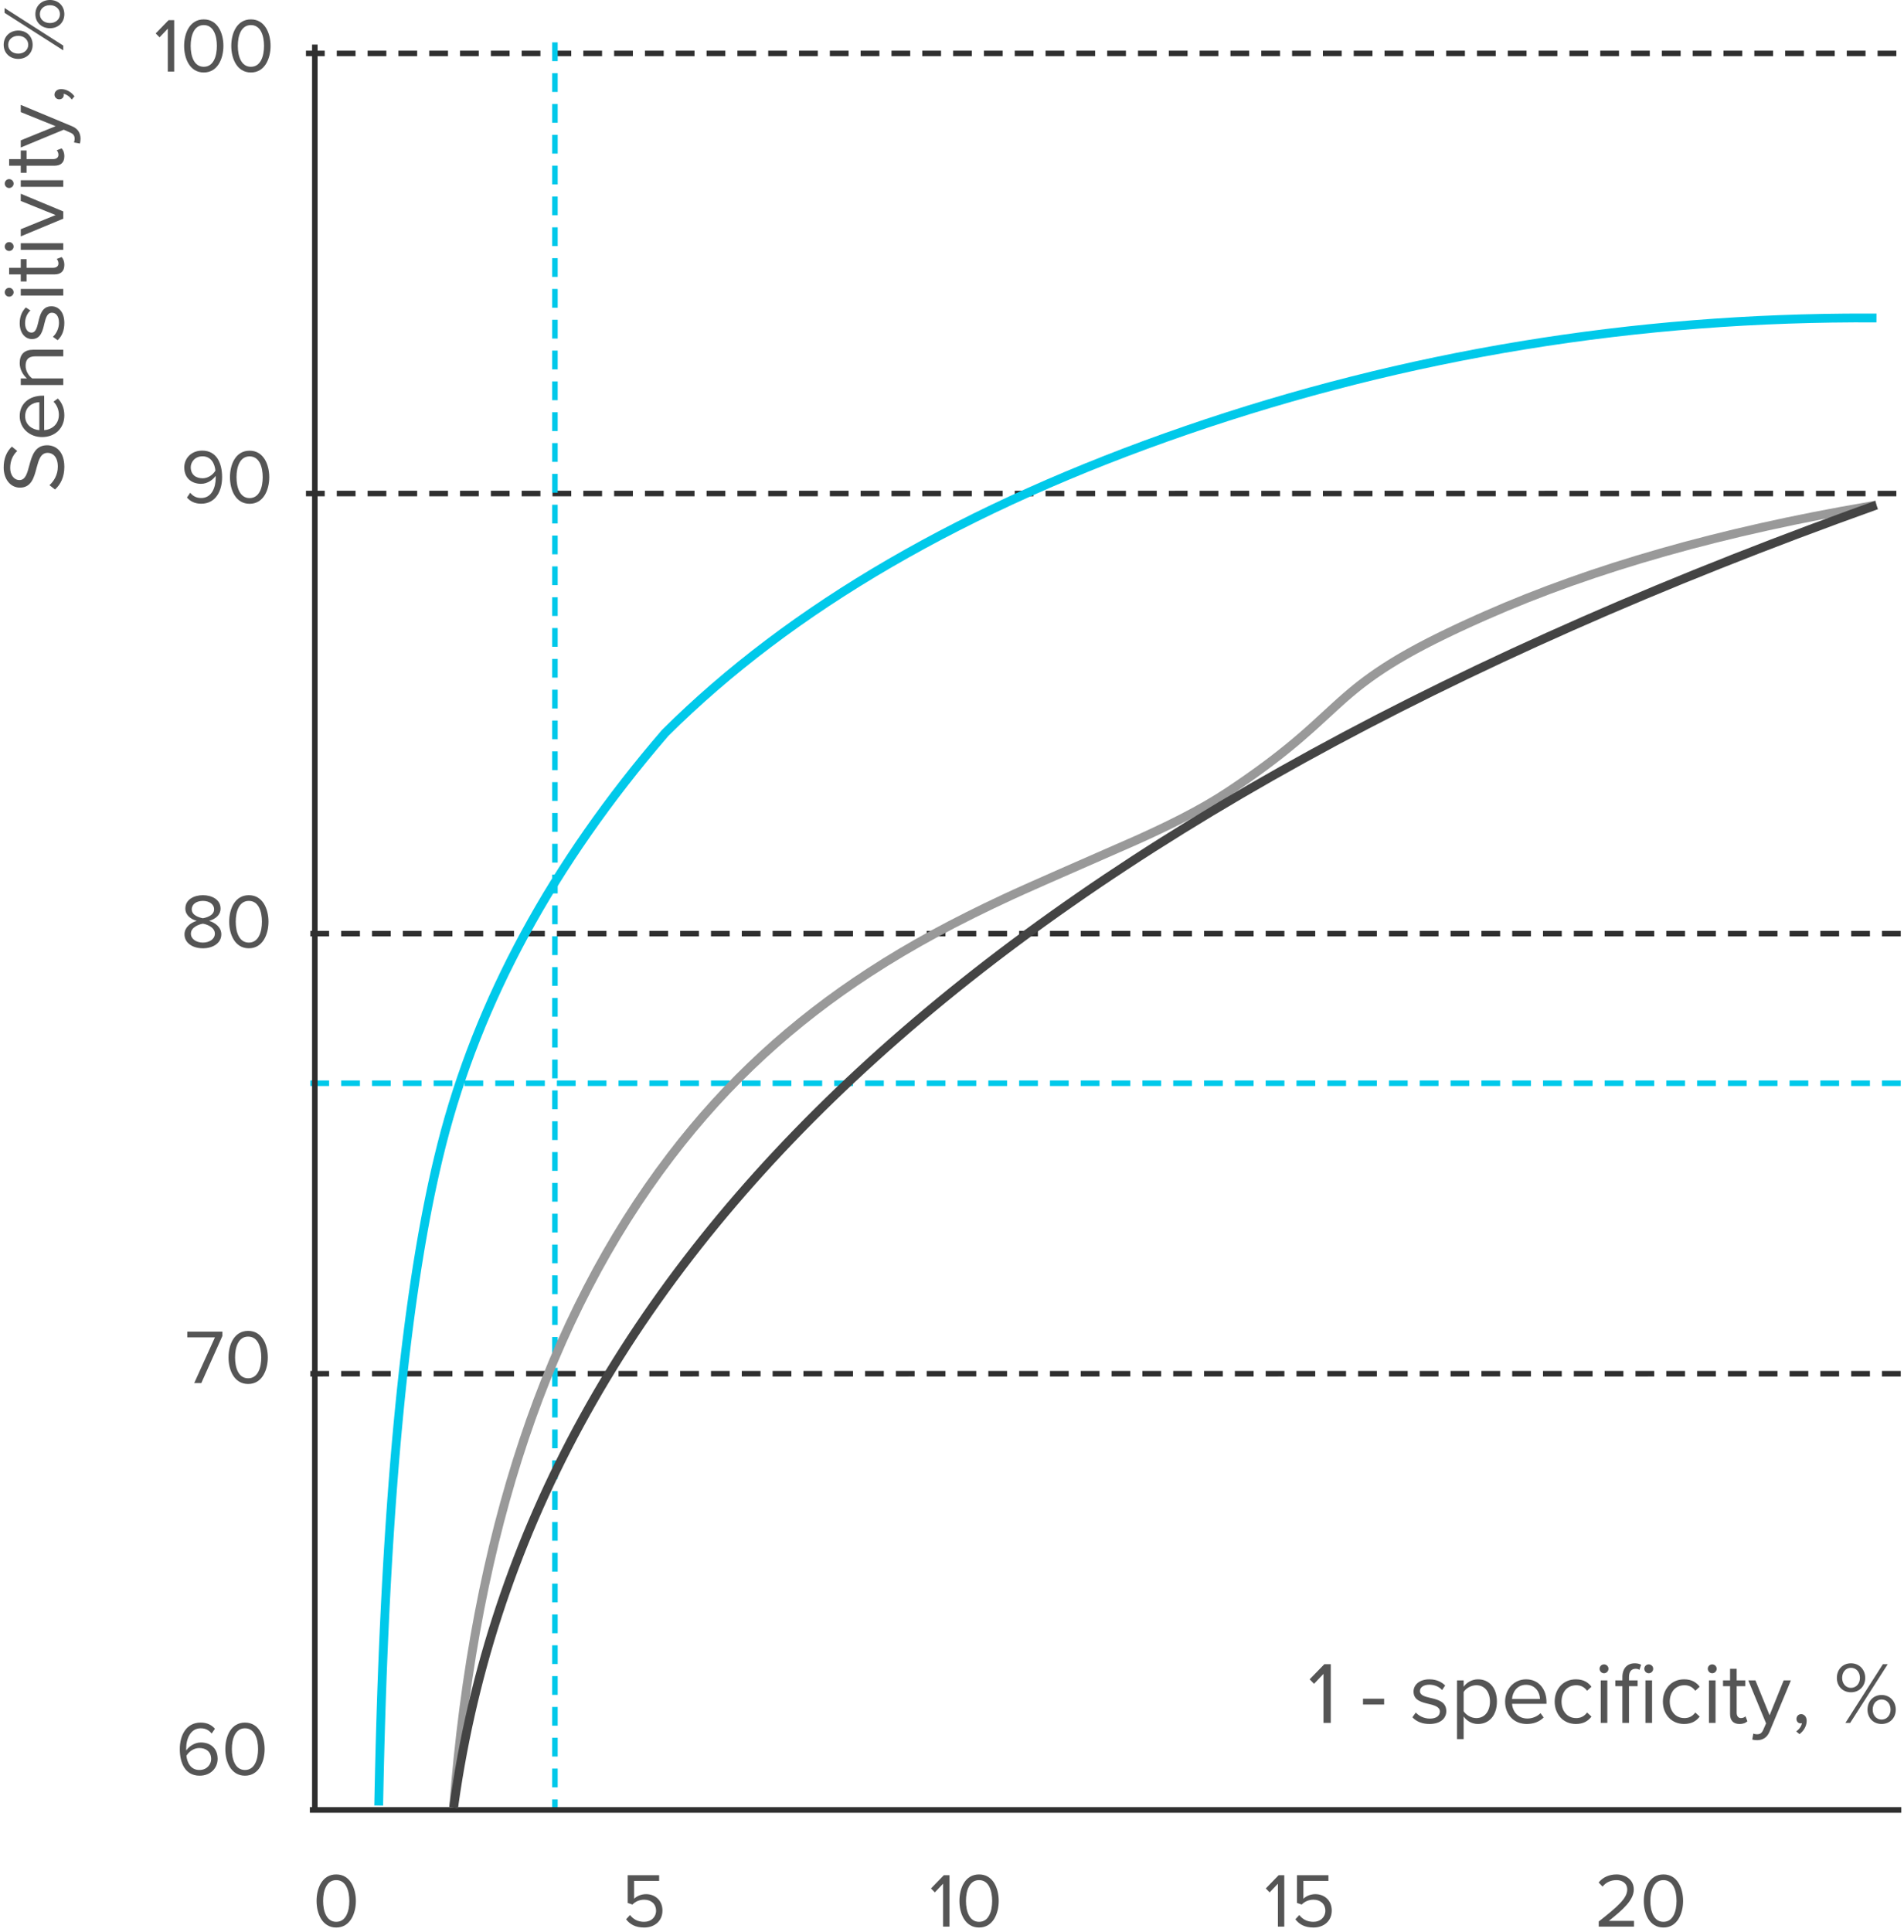
<svg width="346px" height="351px" viewBox="0 0 346 351" version="1.1" xmlns="http://www.w3.org/2000/svg" xmlns:xlink="http://www.w3.org/1999/xlink">
    <g id="MMG" stroke="none" stroke-width="1" fill="none" fill-rule="evenodd">
        <g id="MMG_Graph" transform="translate(-907, -548)" fill-rule="nonzero">
            <g id="Group" transform="translate(907.668, 547.996)">
                <g id="Sensitivity,-%" transform="translate(6.984, 44.464) rotate(-90) translate(-6.984, -44.464) translate(-37.48, 37.48)" fill="#555555">
                    <path d="M0,9.328 C0.88,10.32 2.24,11.024 4.096,11.024 C6.976,11.024 8.032,9.44 8.032,7.888 C8.032,5.648 6.048,5.104 4.304,4.64 C2.944,4.272 1.712,3.952 1.712,2.88 C1.712,1.872 2.624,1.184 3.904,1.184 C5.072,1.184 6.192,1.584 6.992,2.464 L7.792,1.488 C6.896,0.544 5.632,1.61929648e-13 4,1.61929648e-13 C1.904,1.61929648e-13 0.336,1.2 0.336,2.96 C0.336,5.056 2.24,5.536 3.952,5.984 C5.36,6.368 6.656,6.72 6.656,8 C6.656,8.816 6.048,9.84 4.144,9.84 C2.64,9.84 1.488,9.104 0.784,8.32 L0,9.328 Z" id="Path"></path>
                    <path d="M9.52,6.96 C9.52,9.376 11.168,11.024 13.456,11.024 C14.72,11.024 15.76,10.608 16.528,9.84 L15.952,9.056 C15.344,9.68 14.448,10.032 13.568,10.032 C11.904,10.032 10.88,8.816 10.784,7.36 L17.04,7.36 L17.04,7.056 C17.04,4.736 15.664,2.912 13.328,2.912 C11.12,2.912 9.52,4.72 9.52,6.96 Z M13.312,3.904 C15.072,3.904 15.84,5.328 15.856,6.48 L10.784,6.48 C10.848,5.296 11.664,3.904 13.312,3.904 Z" id="Shape"></path>
                    <path d="M25.392,10.832 L25.392,5.408 C25.392,3.728 24.544,2.912 22.928,2.912 C21.776,2.912 20.72,3.584 20.176,4.224 L20.176,3.104 L18.976,3.104 L18.976,10.832 L20.176,10.832 L20.176,5.184 C20.624,4.56 21.52,3.984 22.464,3.984 C23.504,3.984 24.192,4.416 24.192,5.776 L24.192,10.832 L25.392,10.832 Z" id="Path"></path>
                    <path d="M27.12,9.808 C27.904,10.64 28.976,11.024 30.24,11.024 C32.24,11.024 33.28,9.984 33.28,8.688 C33.28,6.976 31.728,6.592 30.384,6.288 C29.376,6.048 28.496,5.808 28.496,5.056 C28.496,4.368 29.152,3.888 30.208,3.888 C31.2,3.888 32.048,4.304 32.512,4.864 L33.072,4.032 C32.448,3.408 31.52,2.912 30.208,2.912 C28.368,2.912 27.328,3.936 27.328,5.136 C27.328,6.736 28.816,7.088 30.128,7.392 C31.168,7.648 32.112,7.92 32.112,8.768 C32.112,9.52 31.472,10.048 30.288,10.048 C29.232,10.048 28.256,9.536 27.744,8.944 L27.12,9.808 Z" id="Path"></path>
                    <path d="M35.824,1.808 C36.272,1.808 36.64,1.44 36.64,0.992 C36.64,0.544 36.272,0.192 35.824,0.192 C35.392,0.192 35.024,0.544 35.024,0.992 C35.024,1.44 35.392,1.808 35.824,1.808 Z M36.432,10.832 L36.432,3.104 L35.232,3.104 L35.232,10.832 L36.432,10.832 Z" id="Shape"></path>
                    <path d="M40.784,11.024 C41.488,11.024 41.92,10.816 42.224,10.528 L41.872,9.632 C41.712,9.808 41.392,9.952 41.056,9.952 C40.528,9.952 40.272,9.536 40.272,8.96 L40.272,4.16 L41.84,4.16 L41.84,3.104 L40.272,3.104 L40.272,0.992 L39.072,0.992 L39.072,3.104 L37.792,3.104 L37.792,4.16 L39.072,4.16 L39.072,9.216 C39.072,10.368 39.648,11.024 40.784,11.024 Z" id="Path"></path>
                    <path d="M44.128,1.808 C44.576,1.808 44.944,1.44 44.944,0.992 C44.944,0.544 44.576,0.192 44.128,0.192 C43.696,0.192 43.328,0.544 43.328,0.992 C43.328,1.44 43.696,1.808 44.128,1.808 Z M44.736,10.832 L44.736,3.104 L43.536,3.104 L43.536,10.832 L44.736,10.832 Z" id="Shape"></path>
                    <polygon id="Path" points="50.512 10.832 53.728 3.104 52.416 3.104 49.856 9.44 47.28 3.104 45.984 3.104 49.2 10.832"></polygon>
                    <path d="M55.568,1.808 C56.016,1.808 56.384,1.44 56.384,0.992 C56.384,0.544 56.016,0.192 55.568,0.192 C55.136,0.192 54.768,0.544 54.768,0.992 C54.768,1.44 55.136,1.808 55.568,1.808 Z M56.176,10.832 L56.176,3.104 L54.976,3.104 L54.976,10.832 L56.176,10.832 Z" id="Shape"></path>
                    <path d="M60.528,11.024 C61.232,11.024 61.664,10.816 61.968,10.528 L61.616,9.632 C61.456,9.808 61.136,9.952 60.8,9.952 C60.272,9.952 60.016,9.536 60.016,8.96 L60.016,4.16 L61.584,4.16 L61.584,3.104 L60.016,3.104 L60.016,0.992 L58.816,0.992 L58.816,3.104 L57.536,3.104 L57.536,4.16 L58.816,4.16 L58.816,9.216 C58.816,10.368 59.392,11.024 60.528,11.024 Z" id="Path"></path>
                    <path d="M62.848,13.856 C63.072,13.92 63.472,13.968 63.728,13.968 C64.752,13.952 65.536,13.52 66,12.4 L69.872,3.104 L68.56,3.104 L66,9.44 L63.424,3.104 L62.128,3.104 L65.36,10.912 L64.848,12.08 C64.576,12.72 64.224,12.896 63.696,12.896 C63.504,12.896 63.216,12.848 63.04,12.768 L62.848,13.856 Z" id="Path"></path>
                    <path d="M71.424,12.864 C72.16,12.336 72.736,11.424 72.736,10.448 C72.736,9.68 72.256,9.232 71.728,9.232 C71.248,9.232 70.88,9.632 70.88,10.096 C70.88,10.576 71.2,10.912 71.648,10.912 C71.728,10.912 71.84,10.896 71.872,10.88 C71.808,11.408 71.344,12.032 70.832,12.368 L71.424,12.864 Z" id="Path"></path>
                    <path d="M78.224,2.656 C78.224,4.144 79.264,5.264 80.784,5.264 C82.32,5.264 83.376,4.144 83.376,2.656 C83.376,1.152 82.32,1.57139809e-13 80.784,1.57139809e-13 C79.264,1.57139809e-13 78.224,1.152 78.224,2.656 Z M80.64,10.832 L87.472,0.16 L86.592,0.16 L79.776,10.832 L80.64,10.832 Z M82.416,2.656 C82.416,3.664 81.744,4.464 80.784,4.464 C79.84,4.464 79.184,3.664 79.184,2.656 C79.184,1.6 79.84,0.816 80.784,0.816 C81.744,0.816 82.416,1.6 82.416,2.656 Z M83.792,8.416 C83.792,9.904 84.832,11.024 86.352,11.024 C87.872,11.024 88.928,9.904 88.928,8.416 C88.928,6.912 87.872,5.76 86.352,5.76 C84.832,5.76 83.792,6.912 83.792,8.416 Z M87.984,8.416 C87.984,9.424 87.312,10.224 86.352,10.224 C85.392,10.224 84.736,9.424 84.736,8.416 C84.736,7.36 85.392,6.576 86.352,6.576 C87.312,6.576 87.984,7.36 87.984,8.416 Z" id="Shape"></path>
                </g>
                <g id="1---specificity,-%" transform="translate(237.324, 302.172)" fill="#555555">
                    <polygon id="Path" points="3.84 10.832 3.84 0.16 2.672 0.16 0 2.912 0.8 3.728 2.512 1.92 2.512 10.832"></polygon>
                    <polygon id="Path" points="13.536 7.488 13.536 6.432 9.696 6.432 9.696 7.488"></polygon>
                    <path d="M18.672,9.808 C19.456,10.64 20.528,11.024 21.792,11.024 C23.792,11.024 24.832,9.984 24.832,8.688 C24.832,6.976 23.28,6.592 21.936,6.288 C20.928,6.048 20.048,5.808 20.048,5.056 C20.048,4.368 20.704,3.888 21.76,3.888 C22.752,3.888 23.6,4.304 24.064,4.864 L24.624,4.032 C24,3.408 23.072,2.912 21.76,2.912 C19.92,2.912 18.88,3.936 18.88,5.136 C18.88,6.736 20.368,7.088 21.68,7.392 C22.72,7.648 23.664,7.92 23.664,8.768 C23.664,9.52 23.024,10.048 21.84,10.048 C20.784,10.048 19.808,9.536 19.296,8.944 L18.672,9.808 Z" id="Path"></path>
                    <path d="M27.984,9.664 C28.608,10.528 29.536,11.024 30.592,11.024 C32.624,11.024 34.032,9.456 34.032,6.96 C34.032,4.448 32.624,2.912 30.592,2.912 C29.504,2.912 28.544,3.472 27.984,4.256 L27.984,3.104 L26.784,3.104 L26.784,13.776 L27.984,13.776 L27.984,9.664 Z M32.768,6.96 C32.768,8.672 31.84,9.952 30.288,9.952 C29.344,9.952 28.4,9.376 27.984,8.704 L27.984,5.216 C28.4,4.544 29.344,3.984 30.288,3.984 C31.84,3.984 32.768,5.248 32.768,6.96 Z" id="Shape"></path>
                    <path d="M35.52,6.96 C35.52,9.376 37.168,11.024 39.456,11.024 C40.72,11.024 41.76,10.608 42.528,9.84 L41.952,9.056 C41.344,9.68 40.448,10.032 39.568,10.032 C37.904,10.032 36.88,8.816 36.784,7.36 L43.04,7.36 L43.04,7.056 C43.04,4.736 41.664,2.912 39.328,2.912 C37.12,2.912 35.52,4.72 35.52,6.96 Z M39.312,3.904 C41.072,3.904 41.84,5.328 41.856,6.48 L36.784,6.48 C36.848,5.296 37.664,3.904 39.312,3.904 Z" id="Shape"></path>
                    <path d="M44.528,6.96 C44.528,9.264 46.08,11.024 48.384,11.024 C49.792,11.024 50.624,10.448 51.216,9.68 L50.416,8.944 C49.904,9.632 49.248,9.952 48.448,9.952 C46.8,9.952 45.776,8.672 45.776,6.96 C45.776,5.248 46.8,3.984 48.448,3.984 C49.248,3.984 49.904,4.288 50.416,4.992 L51.216,4.256 C50.624,3.488 49.792,2.912 48.384,2.912 C46.08,2.912 44.528,4.672 44.528,6.96 Z" id="Path"></path>
                    <path d="M53.488,1.808 C53.936,1.808 54.304,1.44 54.304,0.992 C54.304,0.544 53.936,0.192 53.488,0.192 C53.056,0.192 52.688,0.544 52.688,0.992 C52.688,1.44 53.056,1.808 53.488,1.808 Z M54.096,10.832 L54.096,3.104 L52.896,3.104 L52.896,10.832 L54.096,10.832 Z" id="Shape"></path>
                    <path d="M58.032,4.16 L59.6,4.16 L59.6,3.104 L58.032,3.104 L58.032,2.512 C58.032,1.536 58.464,0.992 59.248,0.992 C59.552,0.992 59.76,1.072 59.936,1.184 L60.24,0.272 C59.936,0.08 59.52,0 59.072,0 C57.728,0 56.832,0.912 56.832,2.512 L56.832,3.104 L55.552,3.104 L55.552,4.16 L56.832,4.16 L56.832,10.832 L58.032,10.832 L58.032,4.16 Z M61.616,1.808 C62.064,1.808 62.432,1.44 62.432,0.992 C62.432,0.544 62.064,0.192 61.616,0.192 C61.184,0.192 60.816,0.544 60.816,0.992 C60.816,1.44 61.184,1.808 61.616,1.808 Z M62.224,10.832 L62.224,3.104 L61.024,3.104 L61.024,10.832 L62.224,10.832 Z" id="Shape"></path>
                    <path d="M64.192,6.96 C64.192,9.264 65.744,11.024 68.048,11.024 C69.456,11.024 70.288,10.448 70.88,9.68 L70.08,8.944 C69.568,9.632 68.912,9.952 68.112,9.952 C66.464,9.952 65.44,8.672 65.44,6.96 C65.44,5.248 66.464,3.984 68.112,3.984 C68.912,3.984 69.568,4.288 70.08,4.992 L70.88,4.256 C70.288,3.488 69.456,2.912 68.048,2.912 C65.744,2.912 64.192,4.672 64.192,6.96 Z" id="Path"></path>
                    <path d="M73.152,1.808 C73.6,1.808 73.968,1.44 73.968,0.992 C73.968,0.544 73.6,0.192 73.152,0.192 C72.72,0.192 72.352,0.544 72.352,0.992 C72.352,1.44 72.72,1.808 73.152,1.808 Z M73.76,10.832 L73.76,3.104 L72.56,3.104 L72.56,10.832 L73.76,10.832 Z" id="Shape"></path>
                    <path d="M78.112,11.024 C78.816,11.024 79.248,10.816 79.552,10.528 L79.2,9.632 C79.04,9.808 78.72,9.952 78.384,9.952 C77.856,9.952 77.6,9.536 77.6,8.96 L77.6,4.16 L79.168,4.16 L79.168,3.104 L77.6,3.104 L77.6,0.992 L76.4,0.992 L76.4,3.104 L75.12,3.104 L75.12,4.16 L76.4,4.16 L76.4,9.216 C76.4,10.368 76.976,11.024 78.112,11.024 Z" id="Path"></path>
                    <path d="M80.432,13.856 C80.656,13.92 81.056,13.968 81.312,13.968 C82.336,13.952 83.12,13.52 83.584,12.4 L87.456,3.104 L86.144,3.104 L83.584,9.44 L81.008,3.104 L79.712,3.104 L82.944,10.912 L82.432,12.08 C82.16,12.72 81.808,12.896 81.28,12.896 C81.088,12.896 80.8,12.848 80.624,12.768 L80.432,13.856 Z" id="Path"></path>
                    <path d="M89.008,12.864 C89.744,12.336 90.32,11.424 90.32,10.448 C90.32,9.68 89.84,9.232 89.312,9.232 C88.832,9.232 88.464,9.632 88.464,10.096 C88.464,10.576 88.784,10.912 89.232,10.912 C89.312,10.912 89.424,10.896 89.456,10.88 C89.392,11.408 88.928,12.032 88.416,12.368 L89.008,12.864 Z" id="Path"></path>
                    <path d="M95.808,2.656 C95.808,4.144 96.848,5.264 98.368,5.264 C99.904,5.264 100.96,4.144 100.96,2.656 C100.96,1.152 99.904,0 98.368,0 C96.848,0 95.808,1.152 95.808,2.656 Z M98.224,10.832 L105.056,0.16 L104.176,0.16 L97.36,10.832 L98.224,10.832 Z M100,2.656 C100,3.664 99.328,4.464 98.368,4.464 C97.424,4.464 96.768,3.664 96.768,2.656 C96.768,1.6 97.424,0.816 98.368,0.816 C99.328,0.816 100,1.6 100,2.656 Z M101.376,8.416 C101.376,9.904 102.416,11.024 103.936,11.024 C105.456,11.024 106.512,9.904 106.512,8.416 C106.512,6.912 105.456,5.76 103.936,5.76 C102.416,5.76 101.376,6.912 101.376,8.416 Z M105.568,8.416 C105.568,9.424 104.896,10.224 103.936,10.224 C102.976,10.224 102.32,9.424 102.32,8.416 C102.32,7.36 102.976,6.576 103.936,6.576 C104.896,6.576 105.568,7.36 105.568,8.416 Z" id="Shape"></path>
                </g>
                <path d="M199.982,25.108 L198.974,25.114 L198.992,28.522 L200,28.516 L199.982,25.108 Z M200.012,30.708 L199.004,30.714 L199.022,34.122 L200.03,34.116 L200.012,30.708 Z M200.041,36.308 L199.033,36.314 L199.051,39.722 L200.059,39.716 L200.041,36.308 Z M200.071,41.908 L199.063,41.914 L199.081,45.321 L200.089,45.316 L200.071,41.908 Z M200.1,47.508 L199.092,47.513 L199.11,50.921 L200.118,50.916 L200.1,47.508 Z M200.129,53.108 L199.121,53.113 L199.139,56.521 L200.147,56.516 L200.129,53.108 Z M200.159,58.708 L199.151,58.713 L199.169,62.121 L200.177,62.116 L200.159,58.708 Z M200.188,64.308 L199.18,64.313 L199.198,67.721 L200.206,67.716 L200.188,64.308 Z M200.218,69.908 L199.21,69.913 L199.228,73.321 L200.236,73.316 L200.218,69.908 Z M200.247,75.508 L199.239,75.513 L199.257,78.921 L200.265,78.916 L200.247,75.508 Z M200.276,81.108 L199.268,81.113 L199.286,84.521 L200.294,84.516 L200.276,81.108 Z M200.306,86.708 L199.298,86.713 L199.316,90.121 L200.324,90.116 L200.306,86.708 Z M200.335,92.308 L199.327,92.313 L199.345,95.721 L200.353,95.716 L200.335,92.308 Z M200.365,97.907 L199.357,97.913 L199.375,101.321 L200.383,101.315 L200.365,97.907 Z M200.394,103.507 L199.386,103.513 L199.404,106.921 L200.412,106.915 L200.394,103.507 Z M200.423,109.107 L199.415,109.113 L199.433,112.521 L200.441,112.515 L200.423,109.107 Z M200.453,114.707 L199.445,114.713 L199.463,118.12 L200.471,118.115 L200.453,114.707 Z M200.482,120.307 L199.474,120.312 L199.492,123.72 L200.5,123.715 L200.482,120.307 Z M200.512,125.907 L199.504,125.912 L199.522,129.32 L200.53,129.315 L200.512,125.907 Z M200.541,131.507 L199.533,131.512 L199.551,134.92 L200.559,134.915 L200.541,131.507 Z M200.57,137.107 L199.562,137.112 L199.58,140.52 L200.588,140.515 L200.57,137.107 Z M200.6,142.707 L199.592,142.712 L199.61,146.12 L200.618,146.115 L200.6,142.707 Z M200.629,148.307 L199.621,148.312 L199.639,151.72 L200.647,151.715 L200.629,148.307 Z M200.659,153.907 L199.651,153.912 L199.669,157.32 L200.677,157.315 L200.659,153.907 Z M200.688,159.507 L199.68,159.512 L199.698,162.92 L200.706,162.915 L200.688,159.507 Z M200.717,165.107 L199.709,165.112 L199.727,168.52 L200.735,168.515 L200.717,165.107 Z M200.747,170.706 L199.739,170.712 L199.757,174.12 L200.765,174.114 L200.747,170.706 Z M200.776,176.306 L199.768,176.312 L199.786,179.72 L200.794,179.714 L200.776,176.306 Z M200.806,181.906 L199.798,181.912 L199.816,185.32 L200.824,185.314 L200.806,181.906 Z M200.835,187.506 L199.827,187.512 L199.845,190.919 L200.853,190.914 L200.835,187.506 Z M200.864,193.106 L199.856,193.111 L199.874,196.519 L200.882,196.514 L200.864,193.106 Z M200.894,198.706 L199.886,198.711 L199.904,202.119 L200.912,202.114 L200.894,198.706 Z M200.923,204.306 L199.915,204.311 L199.933,207.719 L200.941,207.714 L200.923,204.306 Z M200.953,209.906 L199.945,209.911 L199.963,213.319 L200.971,213.314 L200.953,209.906 Z M200.982,215.506 L199.974,215.511 L199.992,218.919 L201,218.914 L200.982,215.506 Z M201.011,221.106 L200.003,221.111 L200.021,224.519 L201.029,224.514 L201.011,221.106 Z M201.041,226.706 L200.033,226.711 L200.051,230.119 L201.059,230.114 L201.041,226.706 Z M201.07,232.306 L200.062,232.311 L200.08,235.719 L201.088,235.714 L201.07,232.306 Z M201.1,237.906 L200.092,237.911 L200.11,241.319 L201.118,241.314 L201.1,237.906 Z M201.129,243.505 L200.121,243.511 L200.139,246.919 L201.147,246.913 L201.129,243.505 Z M201.158,249.105 L200.15,249.111 L200.168,252.519 L201.176,252.513 L201.158,249.105 Z M201.188,254.705 L200.18,254.711 L200.198,258.119 L201.206,258.113 L201.188,254.705 Z M201.217,260.305 L200.209,260.311 L200.227,263.718 L201.235,263.713 L201.217,260.305 Z M201.247,265.905 L200.239,265.91 L200.257,269.318 L201.265,269.313 L201.247,265.905 Z M201.276,271.505 L200.268,271.51 L200.286,274.918 L201.294,274.913 L201.276,271.505 Z M201.305,277.105 L200.297,277.11 L200.315,280.518 L201.323,280.513 L201.305,277.105 Z M201.335,282.705 L200.327,282.71 L200.345,286.118 L201.353,286.113 L201.335,282.705 Z M201.364,288.305 L200.356,288.31 L200.374,291.718 L201.382,291.713 L201.364,288.305 Z M201.394,293.905 L200.386,293.91 L200.404,297.318 L201.412,297.313 L201.394,293.905 Z M201.423,299.505 L200.415,299.51 L200.433,302.918 L201.441,302.913 L201.423,299.505 Z M201.452,305.105 L200.444,305.11 L200.462,308.518 L201.47,308.513 L201.452,305.105 Z M201.482,310.705 L200.474,310.71 L200.492,314.118 L201.5,314.113 L201.482,310.705 Z" id="Line-10-Copy-10" fill="#2F2F2F" transform="translate(200.237, 169.613) rotate(-89.699) translate(-200.237, -169.613) "></path>
                <path d="M199.982,52.292 L198.974,52.298 L198.992,55.706 L200,55.7 L199.982,52.292 Z M200.012,57.892 L199.004,57.898 L199.022,61.306 L200.03,61.3 L200.012,57.892 Z M200.041,63.492 L199.033,63.498 L199.051,66.905 L200.059,66.9 L200.041,63.492 Z M200.071,69.092 L199.063,69.097 L199.081,72.505 L200.089,72.5 L200.071,69.092 Z M200.1,74.692 L199.092,74.697 L199.11,78.105 L200.118,78.1 L200.1,74.692 Z M200.129,80.292 L199.121,80.297 L199.139,83.705 L200.147,83.7 L200.129,80.292 Z M200.159,85.892 L199.151,85.897 L199.169,89.305 L200.177,89.3 L200.159,85.892 Z M200.188,91.492 L199.18,91.497 L199.198,94.905 L200.206,94.9 L200.188,91.492 Z M200.218,97.092 L199.21,97.097 L199.228,100.505 L200.236,100.5 L200.218,97.092 Z M200.247,102.692 L199.239,102.697 L199.257,106.105 L200.265,106.1 L200.247,102.692 Z M200.276,108.292 L199.268,108.297 L199.286,111.705 L200.294,111.7 L200.276,108.292 Z M200.306,113.892 L199.298,113.897 L199.316,117.305 L200.324,117.3 L200.306,113.892 Z M200.335,119.491 L199.327,119.497 L199.345,122.905 L200.353,122.899 L200.335,119.491 Z M200.365,125.091 L199.357,125.097 L199.375,128.505 L200.383,128.499 L200.365,125.091 Z M200.394,130.691 L199.386,130.697 L199.404,134.105 L200.412,134.099 L200.394,130.691 Z M200.423,136.291 L199.415,136.297 L199.433,139.704 L200.441,139.699 L200.423,136.291 Z M200.453,141.891 L199.445,141.896 L199.463,145.304 L200.471,145.299 L200.453,141.891 Z M200.482,147.491 L199.474,147.496 L199.492,150.904 L200.5,150.899 L200.482,147.491 Z M200.512,153.091 L199.504,153.096 L199.522,156.504 L200.53,156.499 L200.512,153.091 Z M200.541,158.691 L199.533,158.696 L199.551,162.104 L200.559,162.099 L200.541,158.691 Z M200.57,164.291 L199.562,164.296 L199.58,167.704 L200.588,167.699 L200.57,164.291 Z M200.6,169.891 L199.592,169.896 L199.61,173.304 L200.618,173.299 L200.6,169.891 Z M200.629,175.491 L199.621,175.496 L199.639,178.904 L200.647,178.899 L200.629,175.491 Z M200.659,181.091 L199.651,181.096 L199.669,184.504 L200.677,184.499 L200.659,181.091 Z M200.688,186.691 L199.68,186.696 L199.698,190.104 L200.706,190.099 L200.688,186.691 Z M200.717,192.29 L199.709,192.296 L199.727,195.704 L200.735,195.698 L200.717,192.29 Z M200.747,197.89 L199.739,197.896 L199.757,201.304 L200.765,201.298 L200.747,197.89 Z M200.776,203.49 L199.768,203.496 L199.786,206.904 L200.794,206.898 L200.776,203.49 Z M200.806,209.09 L199.798,209.096 L199.816,212.503 L200.824,212.498 L200.806,209.09 Z M200.835,214.69 L199.827,214.695 L199.845,218.103 L200.853,218.098 L200.835,214.69 Z M200.864,220.29 L199.856,220.295 L199.874,223.703 L200.882,223.698 L200.864,220.29 Z M200.894,225.89 L199.886,225.895 L199.904,229.303 L200.912,229.298 L200.894,225.89 Z M200.923,231.49 L199.915,231.495 L199.933,234.903 L200.941,234.898 L200.923,231.49 Z M200.953,237.09 L199.945,237.095 L199.963,240.503 L200.971,240.498 L200.953,237.09 Z M200.982,242.69 L199.974,242.695 L199.992,246.103 L201,246.098 L200.982,242.69 Z M201.011,248.29 L200.003,248.295 L200.021,251.703 L201.029,251.698 L201.011,248.29 Z M201.041,253.89 L200.033,253.895 L200.051,257.303 L201.059,257.298 L201.041,253.89 Z M201.07,259.49 L200.062,259.495 L200.08,262.903 L201.088,262.897 L201.07,259.49 Z M201.1,265.089 L200.092,265.095 L200.11,268.503 L201.118,268.497 L201.1,265.089 Z M201.129,270.689 L200.121,270.695 L200.139,274.103 L201.147,274.097 L201.129,270.689 Z M201.158,276.289 L200.15,276.295 L200.168,279.703 L201.176,279.697 L201.158,276.289 Z M201.188,281.889 L200.18,281.895 L200.198,285.302 L201.206,285.297 L201.188,281.889 Z M201.217,287.489 L200.209,287.494 L200.227,290.902 L201.235,290.897 L201.217,287.489 Z M201.247,293.089 L200.239,293.094 L200.257,296.502 L201.265,296.497 L201.247,293.089 Z M201.276,298.689 L200.268,298.694 L200.286,302.102 L201.294,302.097 L201.276,298.689 Z M201.305,304.289 L200.297,304.294 L200.315,307.702 L201.323,307.697 L201.305,304.289 Z M201.335,309.889 L200.327,309.894 L200.345,313.302 L201.353,313.297 L201.335,309.889 Z M201.364,315.489 L200.356,315.494 L200.374,318.902 L201.382,318.897 L201.364,315.489 Z M201.394,321.089 L200.386,321.094 L200.404,324.502 L201.412,324.497 L201.394,321.089 Z M201.423,326.689 L200.415,326.694 L200.433,330.102 L201.441,330.097 L201.423,326.689 Z M201.452,332.289 L200.444,332.294 L200.462,335.702 L201.47,335.696 L201.452,332.289 Z M201.482,337.888 L200.474,337.894 L200.492,341.302 L201.5,341.296 L201.482,337.888 Z" id="Line-10-Copy-10" fill="#00C9EA" transform="translate(200.237, 196.797) rotate(-89.699) translate(-200.237, -196.797) "></path>
                <path d="M199.182,-54.844 L198.174,-54.839 L198.192,-51.431 L199.2,-51.436 L199.182,-54.844 Z M199.211,-49.244 L198.203,-49.239 L198.221,-45.831 L199.229,-45.836 L199.211,-49.244 Z M199.241,-43.644 L198.233,-43.639 L198.251,-40.231 L199.259,-40.236 L199.241,-43.644 Z M199.27,-38.044 L198.262,-38.039 L198.28,-34.631 L199.288,-34.636 L199.27,-38.044 Z M199.3,-32.445 L198.292,-32.439 L198.309,-29.031 L199.317,-29.037 L199.3,-32.445 Z M199.329,-26.845 L198.321,-26.839 L198.339,-23.431 L199.347,-23.437 L199.329,-26.845 Z M199.358,-21.245 L198.35,-21.239 L198.368,-17.831 L199.376,-17.837 L199.358,-21.245 Z M199.388,-15.645 L198.38,-15.639 L198.398,-12.231 L199.406,-12.237 L199.388,-15.645 Z M199.417,-10.045 L198.409,-10.04 L198.427,-6.632 L199.435,-6.637 L199.417,-10.045 Z M199.447,-4.445 L198.439,-4.44 L198.456,-1.032 L199.464,-1.037 L199.447,-4.445 Z M199.476,1.155 L198.468,1.16 L198.486,4.568 L199.494,4.563 L199.476,1.155 Z M199.505,6.755 L198.497,6.76 L198.515,10.168 L199.523,10.163 L199.505,6.755 Z M199.535,12.355 L198.527,12.36 L198.545,15.768 L199.553,15.763 L199.535,12.355 Z M199.564,17.955 L198.556,17.96 L198.574,21.368 L199.582,21.363 L199.564,17.955 Z M199.594,23.555 L198.586,23.56 L198.603,26.968 L199.611,26.963 L199.594,23.555 Z M199.623,29.155 L198.615,29.16 L198.633,32.568 L199.641,32.563 L199.623,29.155 Z M199.652,34.755 L198.644,34.76 L198.662,38.168 L199.67,38.163 L199.652,34.755 Z M199.682,40.354 L198.674,40.36 L198.692,43.768 L199.7,43.762 L199.682,40.354 Z M199.711,45.954 L198.703,45.96 L198.721,49.368 L199.729,49.362 L199.711,45.954 Z M199.741,51.554 L198.733,51.56 L198.75,54.968 L199.758,54.962 L199.741,51.554 Z M199.77,57.154 L198.762,57.16 L198.78,60.568 L199.788,60.562 L199.77,57.154 Z M199.799,62.754 L198.791,62.759 L198.809,66.167 L199.817,66.162 L199.799,62.754 Z M199.829,68.354 L198.821,68.359 L198.839,71.767 L199.847,71.762 L199.829,68.354 Z M199.858,73.954 L198.85,73.959 L198.868,77.367 L199.876,77.362 L199.858,73.954 Z M199.888,79.554 L198.88,79.559 L198.897,82.967 L199.905,82.962 L199.888,79.554 Z M199.917,85.154 L198.909,85.159 L198.927,88.567 L199.935,88.562 L199.917,85.154 Z M199.946,90.754 L198.938,90.759 L198.956,94.167 L199.964,94.162 L199.946,90.754 Z M199.976,96.354 L198.968,96.359 L198.986,99.767 L199.994,99.762 L199.976,96.354 Z M200.005,101.954 L198.997,101.959 L199.015,105.367 L200.023,105.362 L200.005,101.954 Z M200.034,107.554 L199.027,107.559 L199.044,110.967 L200.052,110.962 L200.034,107.554 Z M200.064,113.153 L199.056,113.159 L199.074,116.567 L200.082,116.561 L200.064,113.153 Z M200.093,118.753 L199.085,118.759 L199.103,122.167 L200.111,122.161 L200.093,118.753 Z M200.123,124.353 L199.115,124.359 L199.133,127.767 L200.141,127.761 L200.123,124.353 Z M200.152,129.953 L199.144,129.959 L199.162,133.367 L200.17,133.361 L200.152,129.953 Z M200.181,135.553 L199.174,135.558 L199.191,138.966 L200.199,138.961 L200.181,135.553 Z M200.211,141.153 L199.203,141.158 L199.221,144.566 L200.229,144.561 L200.211,141.153 Z M200.24,146.753 L199.232,146.758 L199.25,150.166 L200.258,150.161 L200.24,146.753 Z M200.27,152.353 L199.262,152.358 L199.28,155.766 L200.288,155.761 L200.27,152.353 Z M200.299,157.953 L199.291,157.958 L199.309,161.366 L200.317,161.361 L200.299,157.953 Z M200.328,163.553 L199.321,163.558 L199.338,166.966 L200.346,166.961 L200.328,163.553 Z M200.358,169.153 L199.35,169.158 L199.368,172.566 L200.376,172.561 L200.358,169.153 Z M200.387,174.753 L199.379,174.758 L199.397,178.166 L200.405,178.161 L200.387,174.753 Z M200.417,180.353 L199.409,180.358 L199.427,183.766 L200.435,183.761 L200.417,180.353 Z M200.446,185.952 L199.438,185.958 L199.456,189.366 L200.464,189.36 L200.446,185.952 Z M200.475,191.552 L199.468,191.558 L199.485,194.966 L200.493,194.96 L200.475,191.552 Z M200.505,197.152 L199.497,197.158 L199.515,200.566 L200.523,200.56 L200.505,197.152 Z M200.534,202.752 L199.526,202.758 L199.544,206.166 L200.552,206.16 L200.534,202.752 Z M200.564,208.352 L199.556,208.357 L199.574,211.765 L200.582,211.76 L200.564,208.352 Z M200.593,213.952 L199.585,213.957 L199.603,217.365 L200.611,217.36 L200.593,213.952 Z M200.622,219.552 L199.615,219.557 L199.632,222.965 L200.64,222.96 L200.622,219.552 Z M200.652,225.152 L199.644,225.157 L199.662,228.565 L200.67,228.56 L200.652,225.152 Z M200.681,230.752 L199.673,230.757 L199.691,234.165 L200.699,234.16 L200.681,230.752 Z" id="Line-10-Copy-11" fill="#2F2F2F" transform="translate(199.437, 89.66) rotate(-89.699) translate(-199.437, -89.66) "></path>
                <path d="M199.182,-134.797 L198.174,-134.792 L198.192,-131.384 L199.2,-131.389 L199.182,-134.797 Z M199.211,-129.197 L198.203,-129.192 L198.221,-125.784 L199.229,-125.789 L199.211,-129.197 Z M199.241,-123.597 L198.233,-123.592 L198.251,-120.184 L199.259,-120.189 L199.241,-123.597 Z M199.27,-117.997 L198.262,-117.992 L198.28,-114.584 L199.288,-114.589 L199.27,-117.997 Z M199.299,-112.397 L198.292,-112.392 L198.309,-108.984 L199.317,-108.989 L199.299,-112.397 Z M199.329,-106.797 L198.321,-106.792 L198.339,-103.384 L199.347,-103.389 L199.329,-106.797 Z M199.358,-101.197 L198.35,-101.192 L198.368,-97.784 L199.376,-97.789 L199.358,-101.197 Z M199.388,-95.597 L198.38,-95.592 L198.398,-92.184 L199.406,-92.189 L199.388,-95.597 Z M199.417,-89.997 L198.409,-89.992 L198.427,-86.584 L199.435,-86.59 L199.417,-89.997 Z M199.446,-84.398 L198.439,-84.392 L198.456,-80.984 L199.464,-80.99 L199.446,-84.398 Z M199.476,-78.798 L198.468,-78.792 L198.486,-75.384 L199.494,-75.39 L199.476,-78.798 Z M199.505,-73.198 L198.497,-73.192 L198.515,-69.784 L199.523,-69.79 L199.505,-73.198 Z M199.535,-67.598 L198.527,-67.593 L198.545,-64.185 L199.553,-64.19 L199.535,-67.598 Z M199.564,-61.998 L198.556,-61.993 L198.574,-58.585 L199.582,-58.59 L199.564,-61.998 Z M199.593,-56.398 L198.586,-56.393 L198.603,-52.985 L199.611,-52.99 L199.593,-56.398 Z M199.623,-50.798 L198.615,-50.793 L198.633,-47.385 L199.641,-47.39 L199.623,-50.798 Z M199.652,-45.198 L198.644,-45.193 L198.662,-41.785 L199.67,-41.79 L199.652,-45.198 Z M199.682,-39.598 L198.674,-39.593 L198.692,-36.185 L199.7,-36.19 L199.682,-39.598 Z M199.711,-33.998 L198.703,-33.993 L198.721,-30.585 L199.729,-30.59 L199.711,-33.998 Z M199.74,-28.398 L198.733,-28.393 L198.75,-24.985 L199.758,-24.99 L199.74,-28.398 Z M199.77,-22.798 L198.762,-22.793 L198.78,-19.385 L199.788,-19.39 L199.77,-22.798 Z M199.799,-17.198 L198.791,-17.193 L198.809,-13.785 L199.817,-13.791 L199.799,-17.198 Z M199.829,-11.599 L198.821,-11.593 L198.839,-8.185 L199.847,-8.191 L199.829,-11.599 Z M199.858,-5.999 L198.85,-5.993 L198.868,-2.585 L199.876,-2.591 L199.858,-5.999 Z M199.887,-0.399 L198.88,-0.393 L198.897,3.015 L199.905,3.009 L199.887,-0.399 Z M199.917,5.201 L198.909,5.206 L198.927,8.614 L199.935,8.609 L199.917,5.201 Z M199.946,10.801 L198.938,10.806 L198.956,14.214 L199.964,14.209 L199.946,10.801 Z M199.976,16.401 L198.968,16.406 L198.986,19.814 L199.994,19.809 L199.976,16.401 Z M200.005,22.001 L198.997,22.006 L199.015,25.414 L200.023,25.409 L200.005,22.001 Z M200.034,27.601 L199.026,27.606 L199.044,31.014 L200.052,31.009 L200.034,27.601 Z M200.064,33.201 L199.056,33.206 L199.074,36.614 L200.082,36.609 L200.064,33.201 Z M200.093,38.801 L199.085,38.806 L199.103,42.214 L200.111,42.209 L200.093,38.801 Z M200.123,44.401 L199.115,44.406 L199.133,47.814 L200.141,47.809 L200.123,44.401 Z M200.152,50.001 L199.144,50.006 L199.162,53.414 L200.17,53.409 L200.152,50.001 Z M200.181,55.601 L199.173,55.606 L199.191,59.014 L200.199,59.008 L200.181,55.601 Z M200.211,61.2 L199.203,61.206 L199.221,64.614 L200.229,64.608 L200.211,61.2 Z M200.24,66.8 L199.232,66.806 L199.25,70.214 L200.258,70.208 L200.24,66.8 Z M200.27,72.4 L199.262,72.406 L199.28,75.814 L200.288,75.808 L200.27,72.4 Z M200.299,78 L199.291,78.005 L199.309,81.413 L200.317,81.408 L200.299,78 Z M200.328,83.6 L199.32,83.605 L199.338,87.013 L200.346,87.008 L200.328,83.6 Z M200.358,89.2 L199.35,89.205 L199.368,92.613 L200.376,92.608 L200.358,89.2 Z M200.387,94.8 L199.379,94.805 L199.397,98.213 L200.405,98.208 L200.387,94.8 Z M200.417,100.4 L199.409,100.405 L199.427,103.813 L200.435,103.808 L200.417,100.4 Z M200.446,106 L199.438,106.005 L199.456,109.413 L200.464,109.408 L200.446,106 Z M200.475,111.6 L199.467,111.605 L199.485,115.013 L200.493,115.008 L200.475,111.6 Z M200.505,117.2 L199.497,117.205 L199.515,120.613 L200.523,120.608 L200.505,117.2 Z M200.534,122.8 L199.526,122.805 L199.544,126.213 L200.552,126.208 L200.534,122.8 Z M200.564,128.4 L199.556,128.405 L199.574,131.813 L200.582,131.807 L200.564,128.4 Z M200.593,133.999 L199.585,134.005 L199.603,137.413 L200.611,137.407 L200.593,133.999 Z M200.622,139.599 L199.614,139.605 L199.632,143.013 L200.64,143.007 L200.622,139.599 Z M200.652,145.199 L199.644,145.205 L199.662,148.613 L200.67,148.607 L200.652,145.199 Z M200.681,150.799 L199.673,150.804 L199.691,154.212 L200.699,154.207 L200.681,150.799 Z" id="Line-10-Copy-12" fill="#2F2F2F" transform="translate(199.437, 9.708) rotate(-89.699) translate(-199.437, -9.708) "></path>
                <path d="M199.982,105.061 L198.974,105.066 L198.992,108.474 L200,108.469 L199.982,105.061 Z M200.012,110.661 L199.004,110.666 L199.022,114.074 L200.03,114.069 L200.012,110.661 Z M200.041,116.261 L199.033,116.266 L199.051,119.674 L200.059,119.669 L200.041,116.261 Z M200.071,121.861 L199.063,121.866 L199.081,125.274 L200.089,125.269 L200.071,121.861 Z M200.1,127.461 L199.092,127.466 L199.11,130.874 L200.118,130.869 L200.1,127.461 Z M200.129,133.061 L199.121,133.066 L199.139,136.474 L200.147,136.469 L200.129,133.061 Z M200.159,138.661 L199.151,138.666 L199.169,142.074 L200.177,142.069 L200.159,138.661 Z M200.188,144.261 L199.18,144.266 L199.198,147.674 L200.206,147.669 L200.188,144.261 Z M200.218,149.861 L199.21,149.866 L199.228,153.274 L200.236,153.269 L200.218,149.861 Z M200.247,155.46 L199.239,155.466 L199.257,158.874 L200.265,158.868 L200.247,155.46 Z M200.276,161.06 L199.268,161.066 L199.286,164.474 L200.294,164.468 L200.276,161.06 Z M200.306,166.66 L199.298,166.666 L199.316,170.074 L200.324,170.068 L200.306,166.66 Z M200.335,172.26 L199.327,172.266 L199.345,175.673 L200.353,175.668 L200.335,172.26 Z M200.365,177.86 L199.357,177.865 L199.375,181.273 L200.383,181.268 L200.365,177.86 Z M200.394,183.46 L199.386,183.465 L199.404,186.873 L200.412,186.868 L200.394,183.46 Z M200.423,189.06 L199.415,189.065 L199.433,192.473 L200.441,192.468 L200.423,189.06 Z M200.453,194.66 L199.445,194.665 L199.463,198.073 L200.471,198.068 L200.453,194.66 Z M200.482,200.26 L199.474,200.265 L199.492,203.673 L200.5,203.668 L200.482,200.26 Z M200.512,205.86 L199.504,205.865 L199.522,209.273 L200.53,209.268 L200.512,205.86 Z M200.541,211.46 L199.533,211.465 L199.551,214.873 L200.559,214.868 L200.541,211.46 Z M200.57,217.06 L199.562,217.065 L199.58,220.473 L200.588,220.468 L200.57,217.06 Z M200.6,222.66 L199.592,222.665 L199.61,226.073 L200.618,226.068 L200.6,222.66 Z M200.629,228.259 L199.621,228.265 L199.639,231.673 L200.647,231.667 L200.629,228.259 Z M200.659,233.859 L199.651,233.865 L199.669,237.273 L200.677,237.267 L200.659,233.859 Z M200.688,239.459 L199.68,239.465 L199.698,242.873 L200.706,242.867 L200.688,239.459 Z M200.717,245.059 L199.709,245.065 L199.727,248.472 L200.735,248.467 L200.717,245.059 Z M200.747,250.659 L199.739,250.664 L199.757,254.072 L200.765,254.067 L200.747,250.659 Z M200.776,256.259 L199.768,256.264 L199.786,259.672 L200.794,259.667 L200.776,256.259 Z M200.806,261.859 L199.798,261.864 L199.816,265.272 L200.824,265.267 L200.806,261.859 Z M200.835,267.459 L199.827,267.464 L199.845,270.872 L200.853,270.867 L200.835,267.459 Z M200.864,273.059 L199.856,273.064 L199.874,276.472 L200.882,276.467 L200.864,273.059 Z M200.894,278.659 L199.886,278.664 L199.904,282.072 L200.912,282.067 L200.894,278.659 Z M200.923,284.259 L199.915,284.264 L199.933,287.672 L200.941,287.667 L200.923,284.259 Z M200.953,289.859 L199.945,289.864 L199.963,293.272 L200.971,293.267 L200.953,289.859 Z M200.982,295.459 L199.974,295.464 L199.992,298.872 L201,298.867 L200.982,295.459 Z M201.011,301.058 L200.003,301.064 L200.021,304.472 L201.029,304.466 L201.011,301.058 Z M201.041,306.658 L200.033,306.664 L200.051,310.072 L201.059,310.066 L201.041,306.658 Z M201.07,312.258 L200.062,312.264 L200.08,315.672 L201.088,315.666 L201.07,312.258 Z M201.1,317.858 L200.092,317.864 L200.11,321.271 L201.118,321.266 L201.1,317.858 Z M201.129,323.458 L200.121,323.463 L200.139,326.871 L201.147,326.866 L201.129,323.458 Z M201.158,329.058 L200.15,329.063 L200.168,332.471 L201.176,332.466 L201.158,329.058 Z M201.188,334.658 L200.18,334.663 L200.198,338.071 L201.206,338.066 L201.188,334.658 Z M201.217,340.258 L200.209,340.263 L200.227,343.671 L201.235,343.666 L201.217,340.258 Z M201.247,345.858 L200.239,345.863 L200.257,349.271 L201.265,349.266 L201.247,345.858 Z M201.276,351.458 L200.268,351.463 L200.286,354.871 L201.294,354.866 L201.276,351.458 Z M201.305,357.058 L200.297,357.063 L200.315,360.471 L201.323,360.466 L201.305,357.058 Z M201.335,362.658 L200.327,362.663 L200.345,366.071 L201.353,366.066 L201.335,362.658 Z M201.364,368.258 L200.356,368.263 L200.374,371.671 L201.382,371.666 L201.364,368.258 Z M201.394,373.857 L200.386,373.863 L200.404,377.271 L201.412,377.265 L201.394,373.857 Z M201.423,379.457 L200.415,379.463 L200.433,382.871 L201.441,382.865 L201.423,379.457 Z M201.452,385.057 L200.444,385.063 L200.462,388.471 L201.47,388.465 L201.452,385.057 Z M201.482,390.657 L200.474,390.663 L200.492,394.07 L201.5,394.065 L201.482,390.657 Z" id="Line-10-Copy-10" fill="#2F2F2F" transform="translate(200.237, 249.566) rotate(-89.699) translate(-200.237, -249.566) "></path>
                <path d="M99.834,7.699 L98.826,7.704 L98.844,11.112 L99.852,11.107 L99.834,7.699 Z M99.864,13.299 L98.856,13.304 L98.874,16.712 L99.882,16.707 L99.864,13.299 Z M99.893,18.899 L98.885,18.904 L98.903,22.312 L99.911,22.307 L99.893,18.899 Z M99.923,24.499 L98.915,24.504 L98.933,27.912 L99.941,27.906 L99.923,24.499 Z M99.952,30.098 L98.944,30.104 L98.962,33.512 L99.97,33.506 L99.952,30.098 Z M99.981,35.698 L98.973,35.704 L98.991,39.112 L99.999,39.106 L99.981,35.698 Z M100.011,41.298 L99.003,41.304 L99.021,44.712 L100.029,44.706 L100.011,41.298 Z M100.04,46.898 L99.032,46.904 L99.05,50.311 L100.058,50.306 L100.04,46.898 Z M100.07,52.498 L99.062,52.503 L99.08,55.911 L100.088,55.906 L100.07,52.498 Z M100.099,58.098 L99.091,58.103 L99.109,61.511 L100.117,61.506 L100.099,58.098 Z M100.128,63.698 L99.12,63.703 L99.138,67.111 L100.146,67.106 L100.128,63.698 Z M100.158,69.298 L99.15,69.303 L99.168,72.711 L100.176,72.706 L100.158,69.298 Z M100.187,74.898 L99.179,74.903 L99.197,78.311 L100.205,78.306 L100.187,74.898 Z M100.217,80.498 L99.209,80.503 L99.227,83.911 L100.235,83.906 L100.217,80.498 Z M100.246,86.098 L99.238,86.103 L99.256,89.511 L100.264,89.506 L100.246,86.098 Z M100.275,91.698 L99.267,91.703 L99.285,95.111 L100.293,95.106 L100.275,91.698 Z M100.305,97.298 L99.297,97.303 L99.315,100.711 L100.323,100.705 L100.305,97.298 Z M100.334,102.897 L99.326,102.903 L99.344,106.311 L100.352,106.305 L100.334,102.897 Z M100.364,108.497 L99.356,108.503 L99.374,111.911 L100.382,111.905 L100.364,108.497 Z M100.393,114.097 L99.385,114.103 L99.403,117.511 L100.411,117.505 L100.393,114.097 Z M100.422,119.697 L99.414,119.703 L99.432,123.11 L100.44,123.105 L100.422,119.697 Z M100.452,125.297 L99.444,125.302 L99.462,128.71 L100.47,128.705 L100.452,125.297 Z M100.481,130.897 L99.473,130.902 L99.491,134.31 L100.499,134.305 L100.481,130.897 Z M100.511,136.497 L99.503,136.502 L99.521,139.91 L100.529,139.905 L100.511,136.497 Z M100.54,142.097 L99.532,142.102 L99.55,145.51 L100.558,145.505 L100.54,142.097 Z M100.569,147.697 L99.561,147.702 L99.579,151.11 L100.587,151.105 L100.569,147.697 Z M100.599,153.297 L99.591,153.302 L99.609,156.71 L100.617,156.705 L100.599,153.297 Z M100.628,158.897 L99.62,158.902 L99.638,162.31 L100.646,162.305 L100.628,158.897 Z M100.658,164.497 L99.65,164.502 L99.668,167.91 L100.676,167.905 L100.658,164.497 Z M100.687,170.097 L99.679,170.102 L99.697,173.51 L100.705,173.504 L100.687,170.097 Z M100.716,175.696 L99.708,175.702 L99.726,179.11 L100.734,179.104 L100.716,175.696 Z M100.746,181.296 L99.738,181.302 L99.756,184.71 L100.764,184.704 L100.746,181.296 Z M100.775,186.896 L99.767,186.902 L99.785,190.31 L100.793,190.304 L100.775,186.896 Z M100.805,192.496 L99.797,192.502 L99.815,195.909 L100.823,195.904 L100.805,192.496 Z M100.834,198.096 L99.826,198.101 L99.844,201.509 L100.852,201.504 L100.834,198.096 Z M100.863,203.696 L99.855,203.701 L99.873,207.109 L100.881,207.104 L100.863,203.696 Z M100.893,209.296 L99.885,209.301 L99.903,212.709 L100.911,212.704 L100.893,209.296 Z M100.922,214.896 L99.914,214.901 L99.932,218.309 L100.94,218.304 L100.922,214.896 Z M100.952,220.496 L99.944,220.501 L99.962,223.909 L100.97,223.904 L100.952,220.496 Z M100.981,226.096 L99.973,226.101 L99.991,229.509 L100.999,229.504 L100.981,226.096 Z M101.01,231.696 L100.002,231.701 L100.02,235.109 L101.028,235.104 L101.01,231.696 Z M101.04,237.296 L100.032,237.301 L100.05,240.709 L101.058,240.704 L101.04,237.296 Z M101.069,242.896 L100.061,242.901 L100.079,246.309 L101.087,246.303 L101.069,242.896 Z M101.099,248.495 L100.091,248.501 L100.109,251.909 L101.117,251.903 L101.099,248.495 Z M101.128,254.095 L100.12,254.101 L100.138,257.509 L101.146,257.503 L101.128,254.095 Z M101.157,259.695 L100.149,259.701 L100.167,263.109 L101.175,263.103 L101.157,259.695 Z M101.187,265.295 L100.179,265.301 L100.197,268.708 L101.205,268.703 L101.187,265.295 Z M101.216,270.895 L100.208,270.9 L100.226,274.308 L101.234,274.303 L101.216,270.895 Z M101.246,276.495 L100.238,276.5 L100.256,279.908 L101.264,279.903 L101.246,276.495 Z M101.275,282.095 L100.267,282.1 L100.285,285.508 L101.293,285.503 L101.275,282.095 Z M101.304,287.695 L100.296,287.7 L100.314,291.108 L101.322,291.103 L101.304,287.695 Z M101.334,293.295 L100.326,293.3 L100.344,296.708 L101.352,296.703 L101.334,293.295 Z M101.363,298.895 L100.355,298.9 L100.373,302.308 L101.381,302.303 L101.363,298.895 Z M101.393,304.495 L100.385,304.5 L100.403,307.908 L101.411,307.903 L101.393,304.495 Z M101.422,310.095 L100.414,310.1 L100.432,313.508 L101.44,313.503 L101.422,310.095 Z M101.451,315.695 L100.443,315.7 L100.461,319.108 L101.469,319.102 L101.451,315.695 Z M101.481,321.294 L100.473,321.3 L100.491,324.708 L101.499,324.702 L101.481,321.294 Z M101.51,326.894 L100.502,326.9 L100.511,328.518 L101.519,328.513 L101.51,326.894 Z" id="Line-10-Copy-10" fill="#00C9EA" transform="translate(100.173, 168.108) rotate(0.301) translate(-100.173, -168.108) "></path>
                <polygon id="Line-10" fill="#2F2F2F" transform="translate(200.238, 328.815) rotate(180) translate(-200.238, -328.815) " points="55.639 329.319 55.639 328.311 344.836 328.312 344.836 329.32"></polygon>
                <path d="M340.197,90.966 L340.461,92.544 C313.01,97.145 289.362,103.834 269.519,112.606 L268.235,113.177 L266.994,113.737 L265.793,114.286 L264.632,114.825 L263.509,115.355 L262.423,115.877 L261.373,116.39 L260.357,116.895 L259.374,117.394 L258.424,117.886 L257.504,118.373 L256.614,118.854 L255.753,119.332 C255.611,119.411 255.471,119.49 255.332,119.569 L254.511,120.041 L253.714,120.509 C253.584,120.587 253.454,120.665 253.325,120.743 L252.565,121.208 L251.826,121.673 L251.108,122.136 C250.99,122.213 250.873,122.291 250.757,122.368 L250.068,122.831 C249.842,122.986 249.618,123.141 249.397,123.296 L248.743,123.762 C248.635,123.839 248.528,123.917 248.422,123.995 L247.79,124.464 C247.686,124.543 247.582,124.621 247.479,124.7 L246.867,125.173 C246.766,125.253 246.666,125.332 246.566,125.412 L245.971,125.891 L245.32,126.431 L244.6,127.044 C244.479,127.148 244.356,127.254 244.233,127.362 L243.472,128.035 L242.27,129.124 L239.224,131.922 L238.176,132.869 C237.495,133.48 236.841,134.055 236.179,134.623 L235.177,135.474 C231.72,138.374 227.852,141.258 222.964,144.502 C221.052,145.771 218.986,146.999 216.664,148.251 L215.574,148.831 C215.205,149.025 214.829,149.22 214.446,149.416 L213.277,150.007 C213.078,150.106 212.878,150.206 212.676,150.305 L211.442,150.908 C211.232,151.01 211.021,151.111 210.807,151.213 L209.503,151.831 L208.149,152.461 L206.163,153.364 L189.424,160.712 L185.498,162.458 L183.604,163.318 L183.383,163.42 C173.688,167.902 165.546,172.255 157.756,177.324 C144.035,186.252 132.186,196.986 121.827,210.571 C99.653,239.647 86.597,278.453 82.674,327.002 L82.558,328.477 L80.963,328.354 C84.761,278.827 97.953,239.237 120.554,209.6 C131.029,195.865 143.014,185.007 156.883,175.983 C164.442,171.065 172.321,166.818 181.592,162.487 L183.445,161.631 L186.308,160.344 L192.049,157.807 L205.512,151.902 L206.081,151.647 L207.473,151.011 L208.812,150.388 L210.102,149.777 C210.524,149.575 210.938,149.375 211.345,149.177 L212.542,148.585 L213.697,148.002 C216.908,146.359 219.628,144.795 222.08,143.168 C226.918,139.958 230.738,137.109 234.149,134.248 L235.137,133.409 C235.301,133.269 235.463,133.128 235.626,132.987 L236.609,132.123 C236.941,131.829 237.276,131.528 237.621,131.216 L241.585,127.582 L242.409,126.839 L243.183,126.155 L243.926,125.514 C244.17,125.306 244.413,125.102 244.657,124.9 L245.26,124.407 L245.874,123.919 C245.978,123.838 246.082,123.757 246.186,123.676 L246.818,123.193 C246.924,123.113 247.031,123.033 247.139,122.953 L247.791,122.475 L248.459,122 L249.144,121.525 C249.259,121.447 249.375,121.368 249.492,121.289 L250.204,120.816 C250.324,120.737 250.445,120.658 250.567,120.58 L251.309,120.107 L252.072,119.633 L252.857,119.158 L253.667,118.68 C253.804,118.601 253.942,118.521 254.082,118.441 L254.93,117.959 L255.805,117.474 L256.708,116.984 C256.861,116.903 257.016,116.82 257.171,116.738 L258.12,116.241 L259.099,115.738 L260.112,115.229 L261.158,114.713 L262.24,114.189 L263.358,113.657 L264.513,113.116 L265.708,112.565 L267.575,111.72 L268.872,111.143 C288.496,102.468 311.788,95.825 338.749,91.212 L340.197,90.966 Z" id="Path-6" fill="#999999"></path>
                <path d="M340.06,91 L340.599,92.507 C184.042,148.548 98.221,226.226 82.993,325.508 L82.553,328.523 L80.968,328.304 C94.866,227.893 179.698,149.372 335.322,92.711 L340.06,91 Z" id="Path-7" fill="#444444"></path>
                <g id="0" transform="translate(56.861, 340.527)" fill="#555555">
                    <path d="M0,4.816 C0,7.084 1.008,9.646 3.57,9.646 C6.118,9.646 7.14,7.084 7.14,4.816 C7.14,2.534 6.118,0 3.57,0 C1.008,0 0,2.534 0,4.816 Z M5.95,4.816 C5.95,6.678 5.348,8.61 3.57,8.61 C1.792,8.61 1.19,6.678 1.19,4.816 C1.19,2.954 1.792,1.036 3.57,1.036 C5.348,1.036 5.95,2.954 5.95,4.816 Z" id="Shape"></path>
                </g>
                <g id="5" transform="translate(113.107, 340.667)" fill="#555555">
                    <path d="M0,8.008 C0.7,8.932 1.708,9.506 3.29,9.506 C5.166,9.506 6.608,8.33 6.608,6.426 C6.608,4.508 5.194,3.444 3.64,3.444 C2.702,3.444 1.904,3.836 1.456,4.284 L1.456,1.036 L6.006,1.036 L6.006,0 L0.294,0 L0.294,5.04 L1.148,5.334 C1.778,4.718 2.478,4.452 3.304,4.452 C4.564,4.452 5.446,5.236 5.446,6.468 C5.446,7.602 4.564,8.47 3.29,8.47 C2.142,8.47 1.33,8.022 0.714,7.238 L0,8.008 Z" id="Path"></path>
                </g>
                <g id="10" transform="translate(168.515, 340.527)" fill="#555555">
                    <polygon id="Path" points="3.36 9.478 3.36 0.14 2.338 0.14 -4.54747351e-13 2.548 0.7 3.262 2.198 1.68 2.198 9.478"></polygon>
                    <path d="M5.166,4.816 C5.166,7.084 6.174,9.646 8.736,9.646 C11.284,9.646 12.306,7.084 12.306,4.816 C12.306,2.534 11.284,0 8.736,0 C6.174,0 5.166,2.534 5.166,4.816 Z M11.116,4.816 C11.116,6.678 10.514,8.61 8.736,8.61 C6.958,8.61 6.356,6.678 6.356,4.816 C6.356,2.954 6.958,1.036 8.736,1.036 C10.514,1.036 11.116,2.954 11.116,4.816 Z" id="Shape"></path>
                </g>
                <g id="15" transform="translate(229.355, 340.667)" fill="#555555">
                    <polygon id="Path" points="3.36 9.338 3.36 0 2.338 0 0 2.408 0.7 3.122 2.198 1.54 2.198 9.338"></polygon>
                    <path d="M5.376,8.008 C6.076,8.932 7.084,9.506 8.666,9.506 C10.542,9.506 11.984,8.33 11.984,6.426 C11.984,4.508 10.57,3.444 9.016,3.444 C8.078,3.444 7.28,3.836 6.832,4.284 L6.832,1.036 L11.382,1.036 L11.382,0 L5.67,0 L5.67,5.04 L6.524,5.334 C7.154,4.718 7.854,4.452 8.68,4.452 C9.94,4.452 10.822,5.236 10.822,6.468 C10.822,7.602 9.94,8.47 8.666,8.47 C7.518,8.47 6.706,8.022 6.09,7.238 L5.376,8.008 Z" id="Path"></path>
                </g>
                <g id="20" transform="translate(289.843, 340.527)" fill="#555555">
                    <path d="M6.426,9.478 L6.426,8.442 L1.848,8.442 C4.452,6.384 6.384,4.648 6.384,2.744 C6.384,0.882 4.802,0 3.248,0 C1.932,0 0.714,0.532 0,1.47 L0.714,2.212 C1.26,1.512 2.128,1.036 3.248,1.036 C4.214,1.036 5.194,1.554 5.194,2.744 C5.194,4.354 3.374,5.908 0.014,8.554 L0.014,9.478 L6.426,9.478 Z" id="Path"></path>
                    <path d="M8.204,4.816 C8.204,7.084 9.212,9.646 11.774,9.646 C14.322,9.646 15.344,7.084 15.344,4.816 C15.344,2.534 14.322,0 11.774,0 C9.212,0 8.204,2.534 8.204,4.816 Z M14.154,4.816 C14.154,6.678 13.552,8.61 11.774,8.61 C9.996,8.61 9.394,6.678 9.394,4.816 C9.394,2.954 9.996,1.036 11.774,1.036 C13.552,1.036 14.154,2.954 14.154,4.816 Z" id="Shape"></path>
                </g>
                <g id="70" transform="translate(33.368, 241.785)" fill="#555555">
                    <polygon id="Path" points="2.548 9.478 6.37 0.938 6.37 0.14 0 0.14 0 1.176 5.026 1.176 1.26 9.478"></polygon>
                    <path d="M7.49,4.816 C7.49,7.084 8.498,9.646 11.06,9.646 C13.608,9.646 14.63,7.084 14.63,4.816 C14.63,2.534 13.608,0 11.06,0 C8.498,0 7.49,2.534 7.49,4.816 Z M13.44,4.816 C13.44,6.678 12.838,8.61 11.06,8.61 C9.282,8.61 8.68,6.678 8.68,4.816 C8.68,2.954 9.282,1.036 11.06,1.036 C12.838,1.036 13.44,2.954 13.44,4.816 Z" id="Shape"></path>
                </g>
                <g id="60" transform="translate(32.005, 312.943)" fill="#555555">
                    <path d="M0,4.83 C0,7.364 0.994,9.646 3.598,9.646 C5.642,9.646 6.874,8.218 6.874,6.594 C6.874,4.606 5.502,3.612 3.822,3.612 C2.618,3.612 1.582,4.424 1.176,5.068 C1.162,4.942 1.162,4.83 1.162,4.704 C1.162,2.87 1.988,1.036 3.794,1.036 C4.774,1.036 5.32,1.428 5.796,1.988 L6.384,1.12 C5.81,0.462 4.998,0 3.794,0 C1.176,0 0,2.296 0,4.83 Z M5.698,6.636 C5.698,7.532 4.998,8.61 3.556,8.61 C1.932,8.61 1.316,7.182 1.204,6.02 C1.722,5.194 2.618,4.62 3.542,4.62 C4.746,4.62 5.698,5.264 5.698,6.636 Z" id="Shape"></path>
                    <path d="M8.274,4.816 C8.274,7.084 9.282,9.646 11.844,9.646 C14.392,9.646 15.414,7.084 15.414,4.816 C15.414,2.534 14.392,0 11.844,0 C9.282,0 8.274,2.534 8.274,4.816 Z M14.224,4.816 C14.224,6.678 13.622,8.61 11.844,8.61 C10.066,8.61 9.464,6.678 9.464,4.816 C9.464,2.954 10.066,1.036 11.844,1.036 C13.622,1.036 14.224,2.954 14.224,4.816 Z" id="Shape"></path>
                </g>
                <g id="80" transform="translate(32.861, 162.632)" fill="#555555">
                    <path d="M0,7.112 C0,8.708 1.498,9.646 3.346,9.646 C5.18,9.646 6.692,8.694 6.692,7.112 C6.692,5.866 5.628,5.012 4.466,4.662 C5.544,4.354 6.552,3.654 6.552,2.422 C6.552,0.742 4.886,0 3.346,0 C1.792,0 0.154,0.742 0.154,2.422 C0.154,3.654 1.148,4.354 2.226,4.662 C1.064,5.012 0,5.866 0,7.112 Z M5.376,2.576 C5.376,3.71 3.92,4.088 3.346,4.186 C2.786,4.088 1.316,3.71 1.316,2.576 C1.316,1.61 2.212,1.036 3.346,1.036 C4.466,1.036 5.376,1.61 5.376,2.576 Z M5.516,6.986 C5.516,7.994 4.494,8.61 3.346,8.61 C2.184,8.61 1.162,7.994 1.162,6.986 C1.162,5.768 2.772,5.25 3.346,5.18 C3.92,5.25 5.516,5.768 5.516,6.986 Z" id="Shape"></path>
                    <path d="M8.12,4.816 C8.12,7.084 9.128,9.646 11.69,9.646 C14.238,9.646 15.26,7.084 15.26,4.816 C15.26,2.534 14.238,0 11.69,0 C9.128,0 8.12,2.534 8.12,4.816 Z M14.07,4.816 C14.07,6.678 13.468,8.61 11.69,8.61 C9.912,8.61 9.31,6.678 9.31,4.816 C9.31,2.954 9.912,1.036 11.69,1.036 C13.468,1.036 14.07,2.954 14.07,4.816 Z" id="Shape"></path>
                </g>
                <g id="90" transform="translate(32.819, 81.866)" fill="#555555">
                    <path d="M0.49,8.526 C1.078,9.198 1.89,9.646 3.08,9.646 C5.698,9.646 6.874,7.35 6.874,4.83 C6.874,2.282 5.88,0 3.262,0 C1.232,0 0,1.442 0,3.052 C0,5.04 1.386,6.034 3.066,6.034 C4.256,6.034 5.292,5.222 5.698,4.578 C5.712,4.704 5.712,4.83 5.712,4.956 C5.712,6.72 4.97,8.61 3.08,8.61 C2.114,8.61 1.554,8.218 1.078,7.658 L0.49,8.526 Z M5.656,3.64 C5.166,4.466 4.256,5.026 3.332,5.026 C2.128,5.026 1.176,4.382 1.176,3.01 C1.176,2.128 1.89,1.036 3.318,1.036 C4.942,1.036 5.558,2.478 5.656,3.64 Z" id="Shape"></path>
                    <path d="M8.302,4.83 C8.302,7.098 9.31,9.66 11.872,9.66 C14.42,9.66 15.442,7.098 15.442,4.83 C15.442,2.548 14.42,0.014 11.872,0.014 C9.31,0.014 8.302,2.548 8.302,4.83 Z M14.252,4.83 C14.252,6.692 13.65,8.624 11.872,8.624 C10.094,8.624 9.492,6.692 9.492,4.83 C9.492,2.968 10.094,1.05 11.872,1.05 C13.65,1.05 14.252,2.968 14.252,4.83 Z" id="Shape"></path>
                </g>
                <g id="100" transform="translate(27.626, 3.526)" fill="#555555">
                    <polygon id="Path" points="3.36 9.478 3.36 0.14 2.338 0.14 0 2.548 0.7 3.262 2.198 1.68 2.198 9.478"></polygon>
                    <path d="M5.166,4.816 C5.166,7.084 6.174,9.646 8.736,9.646 C11.284,9.646 12.306,7.084 12.306,4.816 C12.306,2.534 11.284,0 8.736,0 C6.174,0 5.166,2.534 5.166,4.816 Z M11.116,4.816 C11.116,6.678 10.514,8.61 8.736,8.61 C6.958,8.61 6.356,6.678 6.356,4.816 C6.356,2.954 6.958,1.036 8.736,1.036 C10.514,1.036 11.116,2.954 11.116,4.816 Z" id="Shape"></path>
                    <path d="M13.734,4.816 C13.734,7.084 14.742,9.646 17.304,9.646 C19.852,9.646 20.874,7.084 20.874,4.816 C20.874,2.534 19.852,0 17.304,0 C14.742,0 13.734,2.534 13.734,4.816 Z M19.684,4.816 C19.684,6.678 19.082,8.61 17.304,8.61 C15.526,8.61 14.924,6.678 14.924,4.816 C14.924,2.954 15.526,1.036 17.304,1.036 C19.082,1.036 19.684,2.954 19.684,4.816 Z" id="Shape"></path>
                </g>
                <polygon id="Line-10" fill="#2F2F2F" transform="translate(56.544, 168.51) rotate(0) translate(-56.544, -168.51) " points="57.048 8.101 57.048 328.919 56.04 328.919 56.04 8.101"></polygon>
                <path d="M340.334,56.974 L340.324,58.574 C297.069,58.31 255.364,65.092 215.204,78.92 C175.066,92.741 143.584,111.019 120.792,133.701 C100.428,157.335 86.953,182.168 80.357,208.202 C79.96,209.767 79.574,211.382 79.198,213.047 L78.825,214.729 C78.763,215.012 78.702,215.297 78.641,215.582 L78.278,217.314 C78.218,217.605 78.158,217.898 78.099,218.192 L77.746,219.974 L77.4,221.788 L77.061,223.636 L76.728,225.518 L76.402,227.432 C76.241,228.398 76.082,229.376 75.926,230.366 L75.617,232.364 C75.566,232.7 75.515,233.037 75.465,233.375 L75.166,235.423 C75.067,236.111 74.97,236.804 74.874,237.504 L74.588,239.618 L74.31,241.765 C74.218,242.486 74.127,243.213 74.038,243.945 L73.772,246.159 L73.514,248.406 L73.262,250.687 C73.221,251.069 73.18,251.454 73.139,251.839 L72.897,254.169 C72.857,254.56 72.818,254.953 72.779,255.347 L72.547,257.727 L72.323,260.14 L72.104,262.587 L71.893,265.066 L71.689,267.579 L71.491,270.126 L71.3,272.705 L71.115,275.318 L70.938,277.964 L70.767,280.643 L70.603,283.355 L70.446,286.101 L70.295,288.88 L70.151,291.692 C70.128,292.163 70.105,292.636 70.082,293.11 L69.884,297.416 L69.701,301.796 L69.587,304.757 L69.481,307.752 L69.381,310.78 L69.288,313.842 L69.201,316.936 L69.121,320.064 L69.048,323.225 L68.982,326.419 L68.952,328.028 L67.352,327.999 L67.415,324.781 L67.485,321.597 L67.602,316.883 L67.689,313.782 L67.782,310.714 L67.882,307.679 C67.9,307.176 67.917,306.674 67.935,306.174 L68.045,303.189 L68.162,300.237 L68.286,297.319 C68.308,296.835 68.329,296.353 68.351,295.872 L68.555,291.582 L68.699,288.763 L68.85,285.977 L69.008,283.225 L69.172,280.506 L69.344,277.82 L69.522,275.167 L69.707,272.547 L69.899,269.961 L70.097,267.408 C70.131,266.985 70.165,266.564 70.199,266.144 L70.408,263.64 L70.623,261.17 L70.845,258.733 L71.074,256.33 L71.31,253.959 L71.553,251.622 C71.594,251.235 71.635,250.85 71.677,250.466 L71.929,248.178 C71.972,247.8 72.015,247.423 72.058,247.047 L72.321,244.809 C72.366,244.439 72.41,244.07 72.455,243.703 L72.729,241.515 C72.821,240.791 72.914,240.073 73.008,239.36 L73.295,237.239 L73.589,235.151 L73.889,233.095 C73.94,232.756 73.991,232.417 74.042,232.08 L74.352,230.075 C74.404,229.744 74.457,229.413 74.51,229.085 L74.831,227.129 C74.885,226.806 74.939,226.484 74.993,226.164 L75.324,224.258 L75.662,222.386 L76.006,220.546 L76.358,218.74 C76.476,218.144 76.595,217.553 76.716,216.967 L77.08,215.227 C77.142,214.94 77.203,214.654 77.265,214.37 L77.64,212.68 C77.703,212.401 77.767,212.123 77.83,211.847 L78.216,210.207 C78.41,209.395 78.607,208.596 78.806,207.809 C85.466,181.524 99.06,156.472 119.621,132.612 C142.64,109.701 174.33,91.302 214.683,77.407 C254.51,63.694 295.852,56.88 338.706,56.965 L340.334,56.974 Z" id="Path-4" fill="#00C9EA"></path>
            </g>
        </g>
    </g>
</svg>